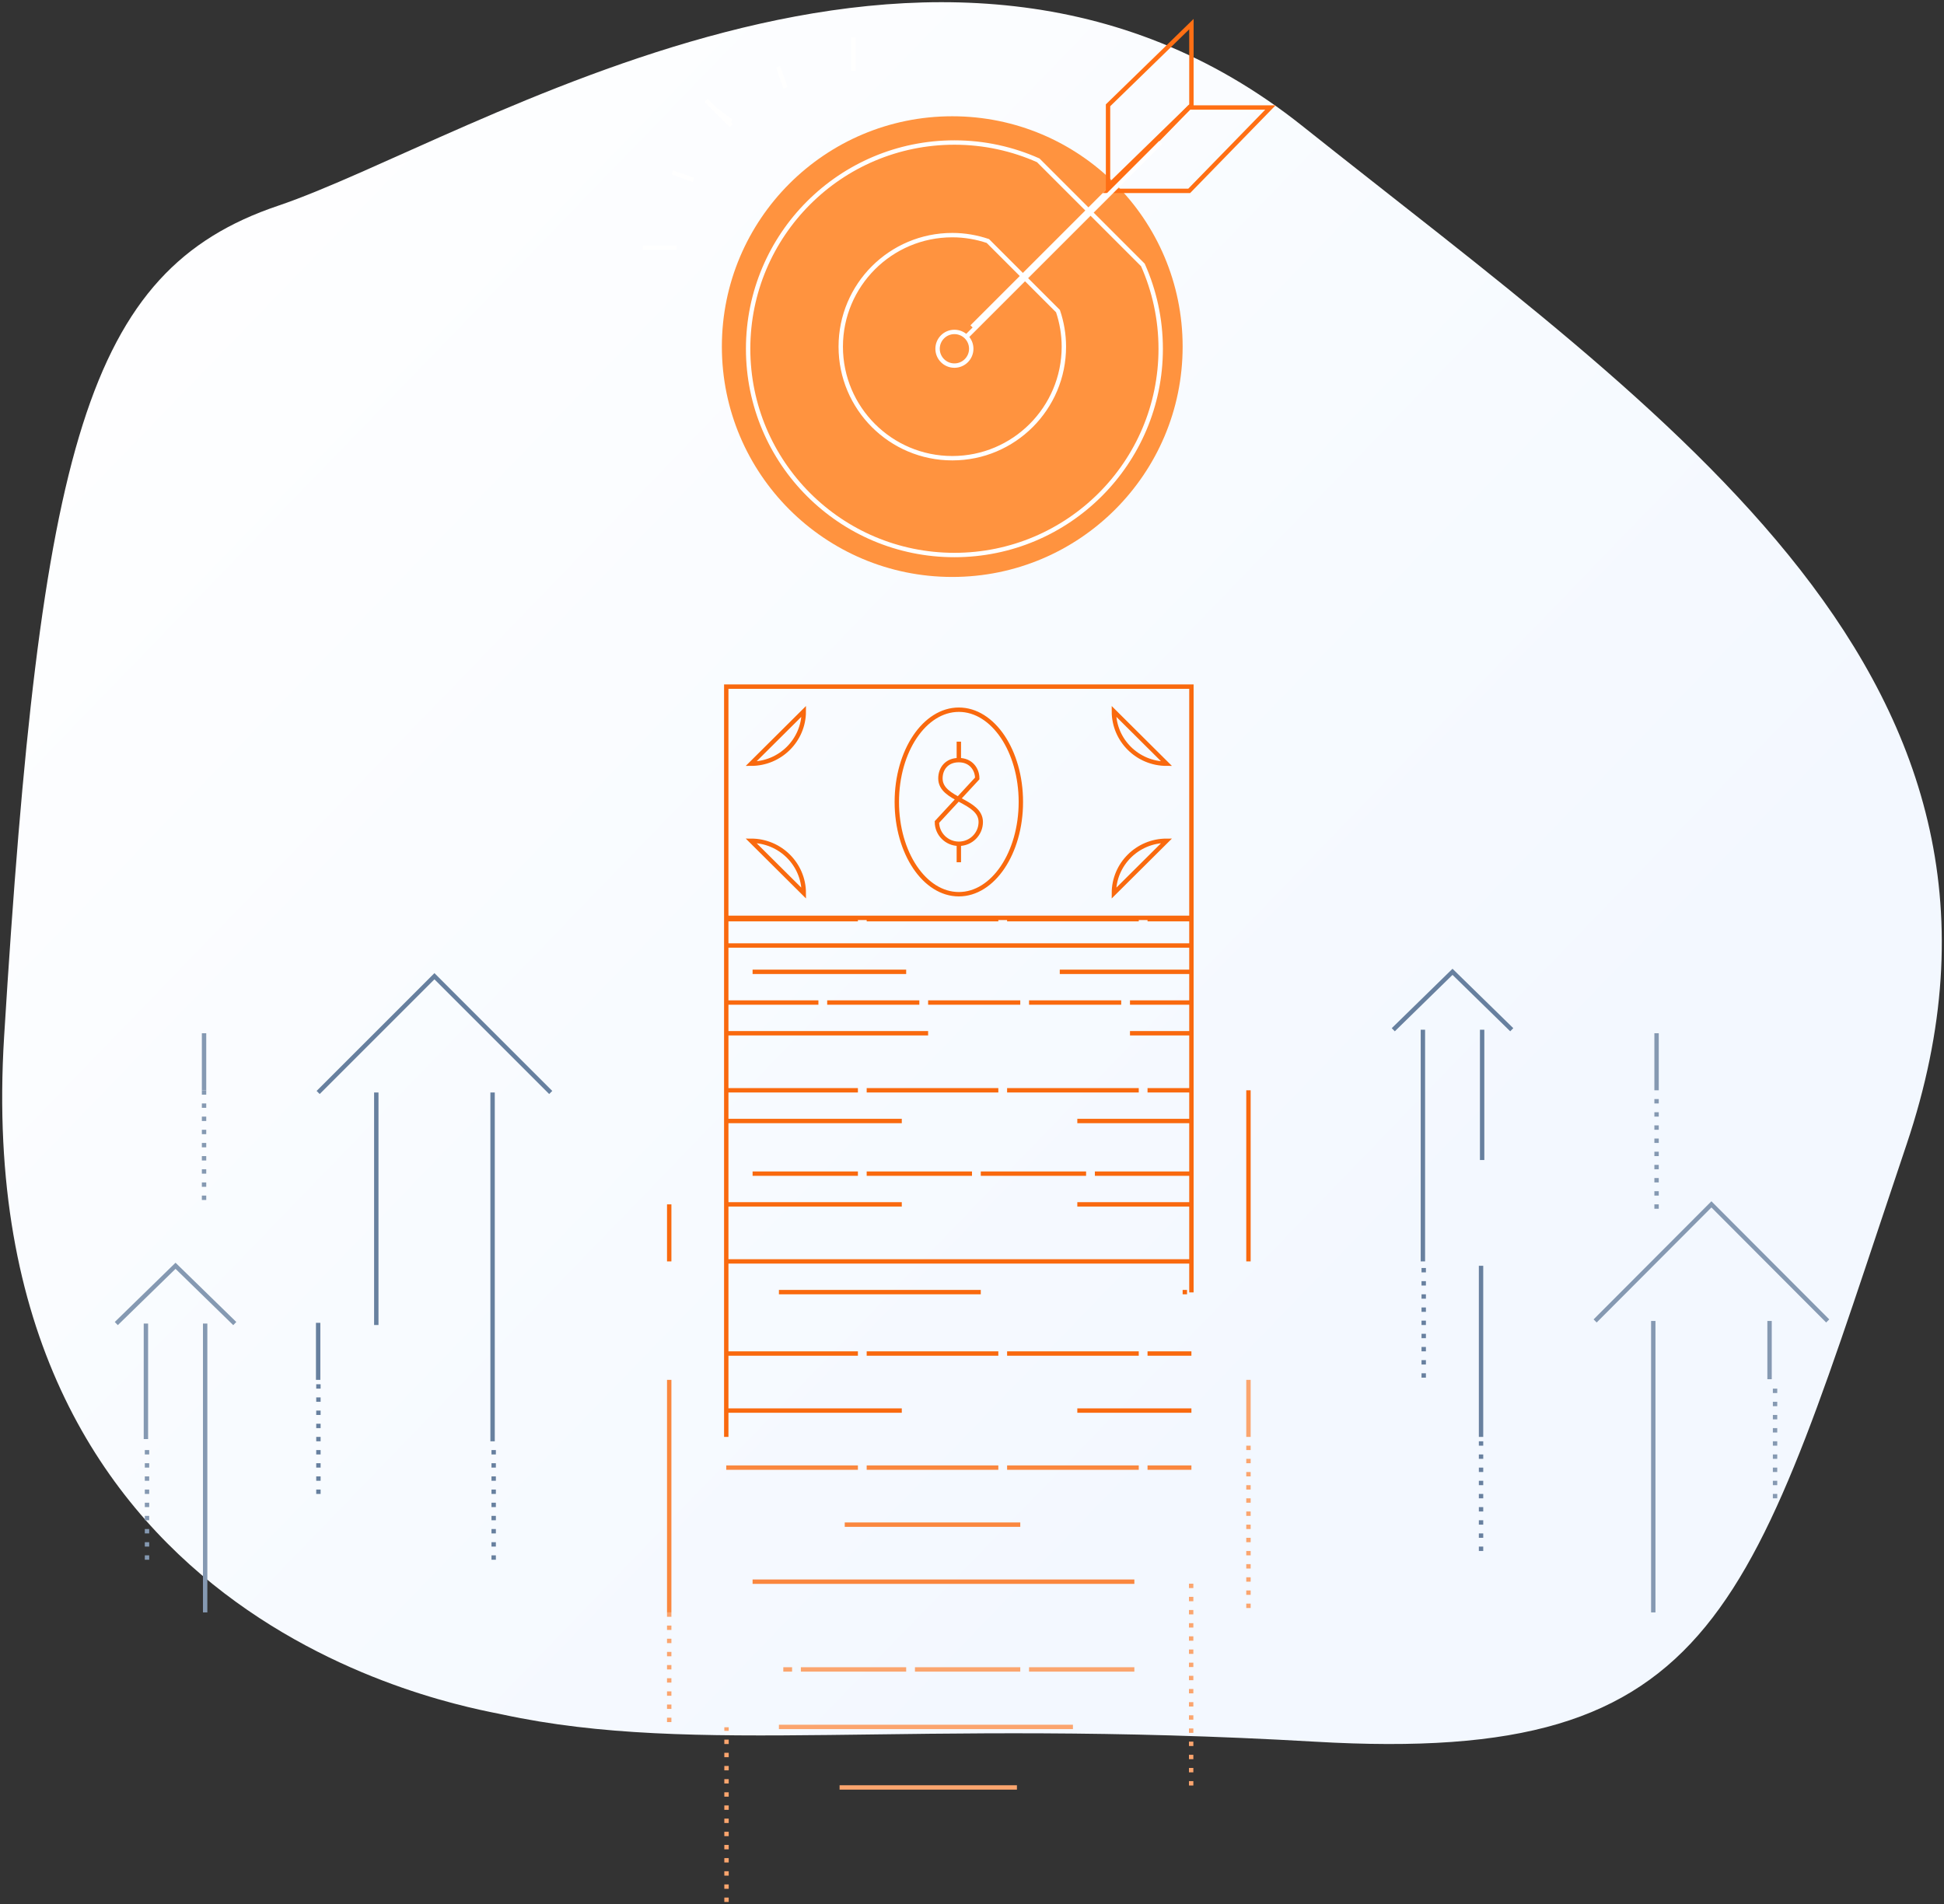 <?xml version="1.0" encoding="utf-8"?>
<svg width="443px" height="434px" viewBox="0 0 443 434" version="1.1" xmlns:xlink="http://www.w3.org/1999/xlink" xmlns="http://www.w3.org/2000/svg">
  <rect x="0" y="0" width="443" height="434" fill="#333333" stroke="none"/>
  <desc>Created with Lunacy</desc>
  <defs>
    <linearGradient x1="0.149" y1="0.089" x2="0.775" y2="0.648" id="gradient_1">
      <stop offset="0" stop-color="#FFFFFF" />
      <stop offset="1" stop-color="#F3F8FF" />
    </linearGradient>
  </defs>
  <g id="Group-88" transform="translate(0.5 0.5)">
    <path d="M0.435 235.798C8.714 101.55 19.106 61.178 62.834 46.407C106.561 31.636 212.854 -38.257 296.263 28.201C379.672 94.657 469.678 154.263 433.96 260.376C398.242 366.488 392.396 401.882 299.208 396.47C206.021 391.053 158.501 399.88 113.989 390.268C104.628 388.248 -7.844 370.046 0.435 235.798Z" id="Fill-3" fill="url(#gradient_1)" stroke="none" />
    <g id="Group-9" transform="translate(26 5)">
      <path d="M52.5 105C81.495 105 105 81.495 105 52.5C105 23.505 81.495 0 52.5 0C23.505 0 0 23.505 0 52.5C0 81.495 23.505 105 52.5 105Z" transform="translate(138 21)" id="Oval" fill="#FF933F" stroke="none" />
      <path d="M0 50L50 0L0 50Z" transform="translate(195 19)" id="Path" fill="none" stroke="#FFFFFF" stroke-width="1" />
      <path d="M37 0L18.5 19L0 19L18.5 0L37 0Z" transform="translate(226 19)" id="Path" fill="none" stroke="#FF6F14" stroke-width="1" />
      <path d="M0 37L19 18.5L19 0L0 18.5L0 37Z" transform="translate(226 0)" id="Path" fill="none" stroke="#FF6F14" stroke-width="1" />
      <path d="M39.75 106L39.75 26.5M13.25 79.5L13.25 26.5M53 26.5L26.5 0L0 26.5" transform="translate(46 217)" id="Stroke-2" fill="none" stroke="#67809F" stroke-width="1" />
      <path d="M1 27L1 0" transform="translate(85 323)" id="Stroke-3" fill="none" stroke="#67809F" stroke-width="1" stroke-dasharray="1 2" />
      <path d="M27 13.167L13.5 0L0 13.167M6.75 39.5L6.75 13.167M20.25 13.167L20.25 79" transform="translate(0 283)" id="Stroke-4" fill="none" stroke="#8599B2" stroke-width="1" />
      <path d="M1 27L1 0" transform="translate(6 323)" id="Stroke-5" fill="none" stroke="#8599B2" stroke-width="1" stroke-dasharray="1 2" />
      <path d="M39.748 39.857L39.748 26.571M13.25 93L13.25 26.571M53 26.571L26.5 0L0 26.571" transform="translate(337 269)" id="Stroke-6" fill="none" stroke="#8599B2" stroke-width="1" />
      <path d="M1 27L1 0" transform="translate(377 309)" id="Stroke-7" fill="none" stroke="#8599B2" stroke-width="1" stroke-dasharray="1 2" />
      <path d="M27 13.2L13.5 0L0 13.2M6.75 66L6.75 13.2M20.25 13.2L20.25 42.899" transform="translate(291 216)" id="Stroke-8" fill="none" stroke="#67809F" stroke-width="1" />
      <path d="M252.939 26.5L252.939 0M1.061 53L1.061 26.5" transform="translate(45 282)" id="Stroke-9" fill="none" stroke="#67809F" stroke-width="1" stroke-dasharray="1 2" />
      <path d="M1 13L1 0" transform="translate(45 296)" id="Stroke-10" fill="none" stroke="#67809F" stroke-width="1" />
      <path d="M1 27L1 0" transform="translate(350 243)" id="Stroke-11" fill="none" stroke="#8599B2" stroke-width="1" stroke-dasharray="1 2" />
      <path d="M1 13L1 0" transform="translate(350 230)" id="Stroke-12" fill="none" stroke="#8599B2" stroke-width="1" />
      <path d="M1 25L1 0" transform="translate(19 243)" id="Stroke-13" fill="none" stroke="#8599B2" stroke-width="1" stroke-dasharray="1 2" />
      <path d="M1 13L1 0" transform="translate(19 230)" id="Stroke-14" fill="none" stroke="#8599B2" stroke-width="1" />
      <path d="M1 25L1 0" transform="translate(310 323)" id="Stroke-15" fill="none" stroke="#67809F" stroke-width="1" stroke-dasharray="1 2" />
      <path d="M1 39L1 0" transform="translate(310 283)" id="Stroke-16" fill="none" stroke="#67809F" stroke-width="1" />
      <path d="M20.146 20.146L14.39 14.39L20.146 20.146ZM20.146 19.187L16.309 16.309L20.146 19.187ZM11.512 32.513L6.715 30.804L11.512 32.513ZM7.675 47.968L0 47.968L7.675 47.968ZM47.968 7.675L47.968 0L47.968 7.675ZM32.513 11.512L30.804 6.715L32.513 11.512ZM90.098 28.043C84.259 25.441 77.797 23.984 70.992 23.984C45.03 23.984 23.984 45.03 23.984 70.992C23.984 96.954 45.03 118 70.992 118C96.954 118 118 96.954 118 70.992C118 64.187 116.543 57.724 113.94 51.886L90.098 28.043ZM78.615 46.432C76.067 45.573 73.348 45.089 70.512 45.089C56.471 45.089 45.089 56.471 45.089 70.512C45.089 84.553 56.471 95.935 70.512 95.935C84.553 95.935 95.935 84.553 95.935 70.512C95.935 67.676 95.451 64.957 94.592 62.409L78.615 46.432ZM73.87 68.114L118 23.984L73.87 68.114ZM74.829 70.992C74.829 68.872 73.112 67.154 70.992 67.154C68.872 67.154 67.154 68.872 67.154 70.992C67.154 73.112 68.872 74.829 70.992 74.829C73.112 74.829 74.829 73.112 74.829 70.992Z" transform="translate(120 3)" id="Stroke-17" fill="none" stroke="#FFFFFF" stroke-width="1" />
      <path d="M80 1L0 1" transform="translate(152 374)" id="Stroke-18" fill="none" stroke="#FBA56E" stroke-width="1" stroke-dasharray="24 2" />
      <path d="M0 1L106 1" transform="translate(139 328)" id="Stroke-19" fill="none" stroke="#FA873E" stroke-width="1" stroke-dasharray="30 2" />
      <path d="M0 1L80 1" transform="translate(166 341)" id="Stroke-20" fill="none" stroke="#FA873E" stroke-width="1" stroke-dasharray="40 40" />
      <path d="M0 1L87 1" transform="translate(145 354)" id="Stroke-21" fill="none" stroke="#FA873E" stroke-width="1" />
      <path d="M0 1.103L67 1.103M13.825 14.897L54.238 14.897" transform="translate(151 387)" id="Stroke-22" fill="none" stroke="#FBA56E" stroke-width="1" />
      <path d="M0 1L106 1" transform="translate(139 281)" id="Stroke-23" fill="none" stroke="#F9690E" stroke-width="1" />
      <path d="M0 1L106 1" transform="translate(139 315)" id="Stroke-24" fill="none" stroke="#F9690E" stroke-width="1" stroke-dasharray="40 40" />
      <path d="M0 1L100 1" transform="translate(145 261)" id="Stroke-25" fill="none" stroke="#F9690E" stroke-width="1" stroke-dasharray="24 2" />
      <path d="M0 1L106 1" transform="translate(139 268)" id="Stroke-26" fill="none" stroke="#F9690E" stroke-width="1" stroke-dasharray="40 40" />
      <path d="M0 1L93 1" transform="translate(151 288)" id="Stroke-27" fill="none" stroke="#F9690E" stroke-width="1" stroke-dasharray="46 46" />
      <path d="M0 1L106 1" transform="translate(139 302)" id="Stroke-28" fill="none" stroke="#F9690E" stroke-width="1" stroke-dasharray="30 2" />
      <path d="M0 1L106 1" transform="translate(139 222)" id="Stroke-29" fill="none" stroke="#F9690E" stroke-width="1" stroke-dasharray="21 2" />
      <path d="M0 1L106 1" transform="translate(139 209)" id="Stroke-30" fill="none" stroke="#F9690E" stroke-width="1" />
      <path d="M0 1L106 1" transform="translate(139 249)" id="Stroke-31" fill="none" stroke="#F9690E" stroke-width="1" stroke-dasharray="40 40" />
      <path d="M0 1L106 1" transform="translate(139 203)" id="Stroke-32" fill="none" stroke="#F9690E" stroke-width="1" stroke-dasharray="30 2" />
      <path d="M0 1L100 1" transform="translate(145 215)" id="Stroke-33" fill="none" stroke="#F9690E" stroke-width="1" stroke-dasharray="35 35" />
      <path d="M0 1L106 1" transform="translate(139 229)" id="Stroke-34" fill="none" stroke="#F9690E" stroke-width="1" stroke-dasharray="46 46" />
      <path d="M0 1L106 1" transform="translate(139 242)" id="Stroke-35" fill="none" stroke="#F9690E" stroke-width="1" stroke-dasharray="30 2" />
      <path d="M106 138.065L106 52.697L0 52.697L0 171M0 52.697L106 52.697L106 0L0 0L0 52.697ZM67.134 26.283C67.134 37.895 60.806 47.311 53 47.311C45.194 47.311 38.866 37.895 38.866 26.283C38.866 14.671 45.194 5.255 53 5.255C60.806 5.255 67.134 14.671 67.134 26.283ZM17.666 5.62C17.666 12.217 12.287 17.565 5.654 17.565L17.666 5.62ZM5.654 35.13C12.287 35.13 17.666 40.477 17.666 47.075L5.654 35.13ZM88.334 47.075C88.334 40.477 93.713 35.13 100.346 35.13L88.334 47.075ZM100.346 17.565C93.713 17.565 88.334 12.217 88.334 5.62L100.346 17.565ZM48.007 30.851C48.007 33.593 50.242 35.817 53 35.817C55.758 35.817 57.995 33.593 57.995 30.851C57.995 25.887 48.804 25.887 48.804 20.921C48.804 18.686 50.242 16.749 53 16.749C55.758 16.749 57.196 18.836 57.196 20.921L48.007 30.851ZM53 40.032L53 35.817L53 40.032ZM53 16.749L53 12.533L53 16.749Z" transform="translate(139 151)" id="Stroke-36" fill="none" stroke="#F9690E" stroke-width="1" />
      <path d="M1 25L1 0" transform="translate(125 362)" id="Stroke-37" fill="none" stroke="#FBA56E" stroke-width="1" stroke-dasharray="1 2" />
      <path d="M1 53L1 0" transform="translate(125 309)" id="Stroke-38" fill="none" stroke="#FA873E" stroke-width="1" />
      <path d="M106.941 46.455L106.941 0M1.059 73L1.059 33.182" transform="translate(138 355)" id="Stroke-39" fill="none" stroke="#FBA56E" stroke-width="1" stroke-dasharray="1 2" />
      <path d="M1 13L1 0" transform="translate(125 269)" id="Stroke-41" fill="none" stroke="#F9690E" stroke-width="1" />
      <path d="M1 38L1 0" transform="translate(257 323)" id="Stroke-42" fill="none" stroke="#FBA56E" stroke-width="1" stroke-dasharray="1 2" />
      <path d="M1 13L1 0" transform="translate(257 309)" id="Stroke-43" fill="none" stroke="#FBA56E" stroke-width="1" />
      <path d="M1 39L1 0" transform="translate(257 243)" id="Stroke-44" fill="none" stroke="#F9690E" stroke-width="1" />
    </g>
  </g>
</svg>